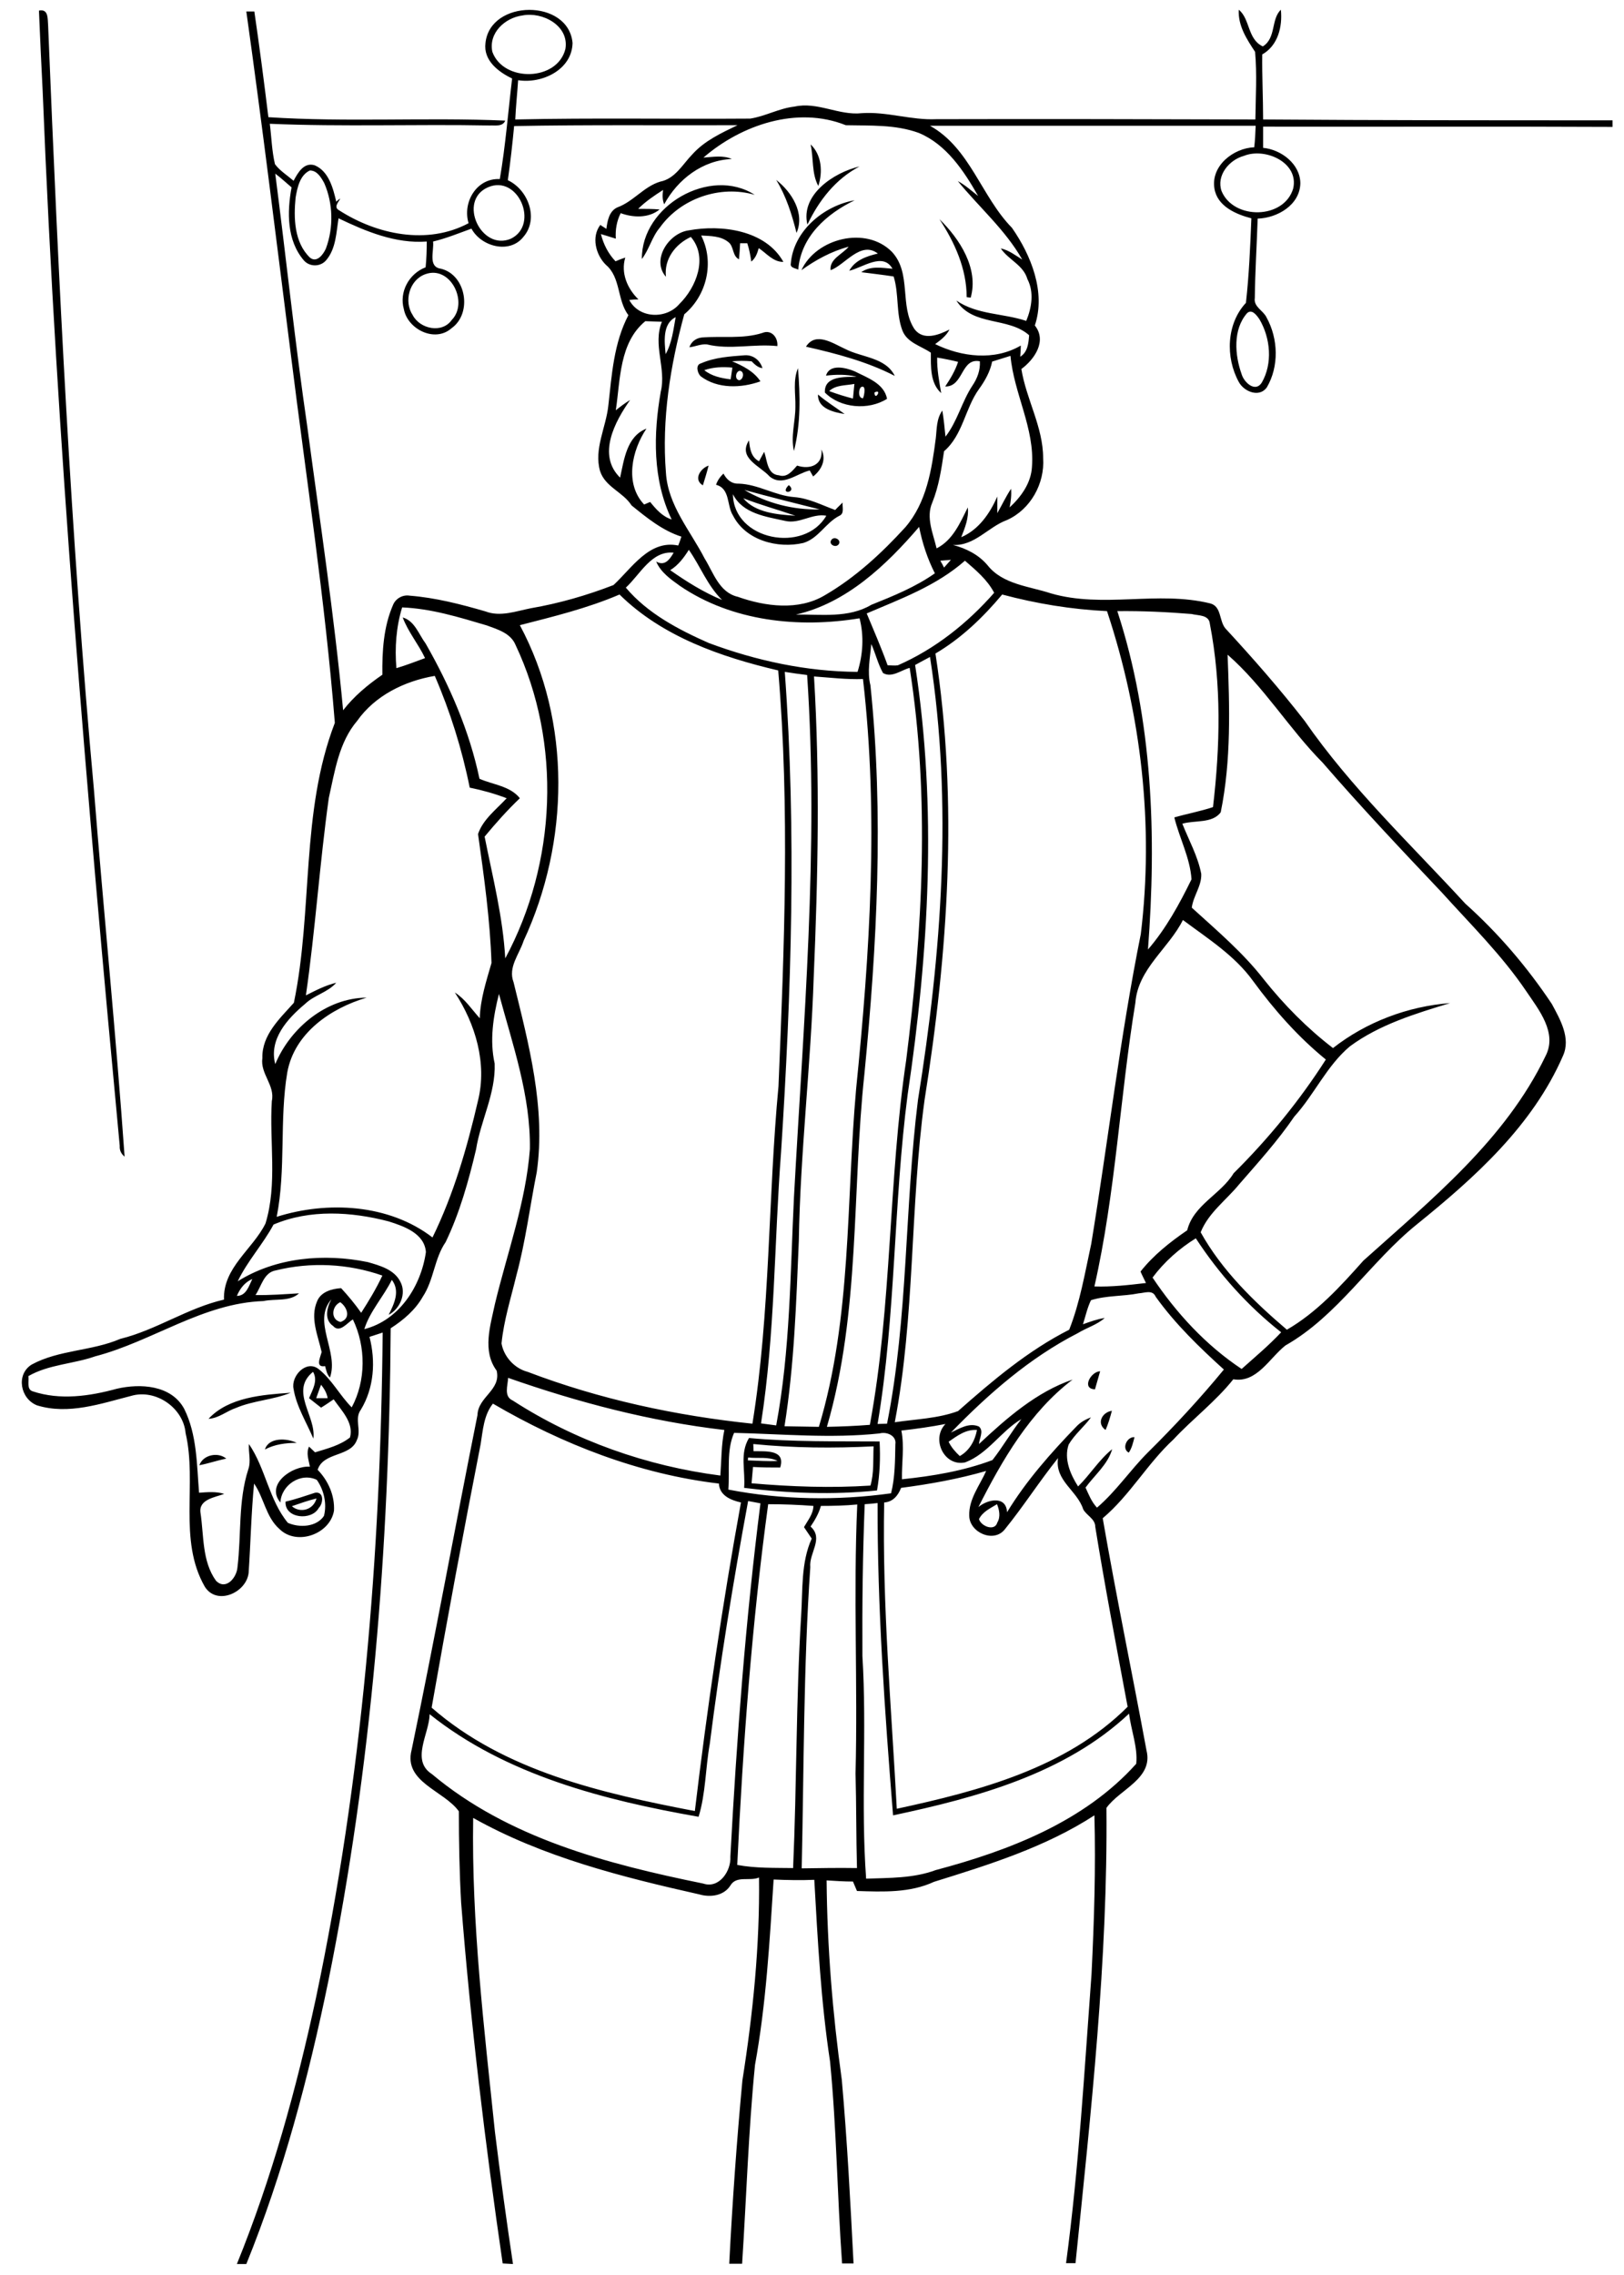 <?xml version="1.0" encoding="utf-8"?>
<!-- Generator: Adobe Illustrator 21.0.2, SVG Export Plug-In . SVG Version: 6.00 Build 0)  -->
<svg version="1.2" baseProfile="tiny" id="Layer_1" xmlns="http://www.w3.org/2000/svg" xmlns:xlink="http://www.w3.org/1999/xlink"
	 x="0px" y="0px" viewBox="0 0 567 794" overflow="scroll" xml:space="preserve">
<path d="M101.9,525.7c3,2.6,7.6,1.2,8.6-2.7C107.6,523.7,104.8,524.7,101.9,525.7 M99.7,524.1c3.5-0.8,6.9-2,10.3-3.1
	c3.2-0.5,2.9,3.7,1.3,5.3C108.8,530.9,99.3,530,99.7,524.1 M69.6,511.4c1.3-3.7,6.6-4.7,9.4-2.3C75.9,509.7,72.8,510.8,69.6,511.4
	 M394.1,507c-2.6-1.3-0.7-5.6,2-5.4C395.6,503.5,395.2,505.4,394.1,507 M261.2,508.7l-0.1,1c3.5,0.1,6.9,0.4,10.4,0.2
	C268.3,508.3,264.6,509.1,261.2,508.7 M263,504c0,0.6,0.1,1.9,0.1,2.5c4.1,0.1,11.3-0.7,9.3,5.7c-3.2,0-6.3,0-9.5-0.2
	c-0.2,1.9-0.3,3.8-0.5,5.7c13.8,1.2,27.7,1.7,41.5,0.8c1.3-4.4,0.9-9.1,1.1-13.7C291.1,505.5,277,505.4,263,504 M261.5,501.9
	c15.2,1.4,30.4,1.1,45.6,1.2c0.3,5.7,0.1,11.5-0.9,17.1c-15.4,1.6-31,1-46.4-0.9C260.3,513.2,258.2,507.4,261.5,501.9 M92.5,505.9
	c1.3-4.3,7.7-4,11.1-2.3C99.7,503.6,95.9,504.1,92.5,505.9 M386,499.1c-3.3-2.3-1.2-6.2,2.2-6.7C387.6,494.7,386.9,497,386,499.1
	 M72.8,495.2c7.1-7.6,18.9-8.4,28.7-9.1c-6.1,2.5-13,2.7-19.1,5.3C79.1,492.5,76.4,495,72.8,495.2 M382.3,484.9
	c-4.8-0.1-1.5-6.2,1.8-6.3C383.5,480.7,382.9,482.8,382.3,484.9 M290.3,188.4c1-1.4,3.6,0.1,2.5,1.6
	C291.7,191.4,289.1,189.9,290.3,188.4 M275.4,169.3C278.6,172,271.8,172.9,275.4,169.3 M259.5,173.9c4.2,5.1,12,5.7,18.2,6.1
	C271.6,177.9,265.4,176.2,259.5,173.9 M255.9,172.5c0.2,16.1,24.9,20.8,32.6,7.5c-5-0.9-9.4,3-14.4,1.8
	C267.4,180.3,259.3,179.3,255.9,172.5 M259.9,171c7.9,4.7,17.1,7,26.3,6.8C277.4,175.6,268.6,173.4,259.9,171 M250,169.2
	c0.5-1.5,1.4-2.8,2.6-3.9c1.1,2.1,2.8,3.6,5.3,3.5c6.8,0.2,12.7,4.2,19.4,4.7c5.1,0.4,9.6,2.8,14.3,4.5c0.8-0.9,1.7-1.7,2.6-2.6
	c-0.2,1.5,0.7,3.8-1.1,4.6c-4.8,2.4-7.3,7.9-12.6,9.5c-9,2.1-20.2-0.9-24.6-9.6C253.7,176.5,255,170.5,250,169.2 M245.4,169.4
	c-3.4-2-0.9-5.9,2-6.9C246.8,164.9,246.1,167.1,245.4,169.4 M268.7,166.3c-3.3-3.7-11.2-6.4-7.2-12.6c0.3,2.9,0.7,5.8,3.5,7.3
	c0.4-0.8,1.4-2.5,1.8-3.3c1.1,3,1,7.9,5.2,8.2c2.8,0.9,4.6-1.5,6.3-3.4c4.5,1.5,9.1-0.2,8.5-5.6c1.8,3.6,0,7.1-2.9,9.4
	c-0.3-0.5-0.9-1.6-1.2-2.1C278.1,165.3,273.2,170,268.7,166.3 M285.6,137.7c2.9,2.5,6.2,4.5,9.3,6.8
	C291.1,143.9,285.4,142.6,285.6,137.7 M277.7,142c0.1-4.5-0.9-9.2,0.9-13.5c0.8,9.6,1,19.4-1.4,28.9
	C276,152.3,277.7,147.2,277.7,142 M305.3,137C305.4,140.3,308.2,135.4,305.3,137 M300.5,135.2c-0.8,1-0.9,3.8,0.8,3.8
	C301.8,138,302.5,133.9,300.5,135.2 M289.5,136.5c2.7,1,5.5,1.9,8.3,2.6c0.2-1.7,0.3-3.4,0.5-5.1
	C295.2,134.6,291.8,134.3,289.5,136.5 M288.4,131.1c1.2-4.2,6.9-2.8,10-1.5c4.3,2.2,10.3,4.2,11.3,9.6c-6.5,4.1-16.3,3.3-21.7-2.2
	c-0.3-5.9,7-5.4,11.1-5.5C295.5,130.6,291.9,130.7,288.4,131.1 M258.3,129.4c-1.5,0.2-1.9,3.1-0.2,3.3
	C259.6,132.5,260,129.6,258.3,129.4 M245.9,129.2c2.6,2.1,5.9,2.8,9.2,3.2c0.2-1.4,0.4-2.7,0.6-4.1C252.4,128,249,128.1,245.9,129.2
	 M244.8,126.8c4.8-2.1,10.1-2.4,15.2-2.8c3-0.2,5.4,1.8,6.2,4.5c-1.6-0.2-2.7-1.3-3.8-2.4c-2.3-0.2-4.5-0.2-6.8,0
	c3.8,1.6,7.6,3.5,9.9,7c-6.7,2.4-15,2.7-20.9-1.8C243.5,130.2,242.7,127.3,244.8,126.8 M281.4,121c3.4-5.4,9.5-1.1,13.7,0.8
	c5.8,3,14.1,2.9,17.3,9.4C302.7,126.2,292,123.4,281.4,121 M245,117.8c7.1-0.6,14.3,0.6,21.2-1.6c3.1-1.3,5.5,1.6,5.2,4.6
	c-8.1-0.9-16.5,1.4-24.6-0.6c-2.1-0.2-4.1,0.8-6.1,1C241.3,119.3,243,118,245,117.8 M328,76.5c7,6.8,13.8,17.2,10.9,27.4
	c-0.4-0.1-1.1-0.1-1.4-0.2C337.5,93.8,333.3,84.6,328,76.5 M276.1,92c0.9-11.4,11.5-20.2,22.3-22.1c-9.8,4.7-18.8,12.7-19.7,24.2
	C277.7,93.6,275.8,93.5,276.1,92 M224.1,90.4C223.9,71.8,248,58,263.5,68c-12-3.5-25.8,1.2-33.1,11.4
	C227.6,82.7,226.7,87,224.1,90.4 M271,62.8c5.4,4.2,10.1,11.6,7.1,18.5C276.5,74.9,274.5,68.5,271,62.8 M281.9,78.4
	c-2.5-10.4,9.2-18.2,18.2-20.3C291.7,62.5,285.9,70,281.9,78.4 M283,50.4c3.9,3.6,4.3,9.7,2.7,14.5C283.3,60.5,284.1,55.1,283,50.4
	 M341.8,530.2c0.7,2.5,5.5,4.4,6.4,1.2c1.2-2,0.7-4.4-0.1-6.4C345.8,526.4,343.1,527.6,341.8,530.2 M301.9,525
	c-0.7,17.7-0.9,35.3-0.8,53c1.6,25.9-0.6,51.8,1.3,77.7c8.1-0.3,16.5-0.1,24.3-3c25.6-6.8,51.9-16.9,70-37.1
	c0.6-5.7-1.8-11.7-2.5-17.5c-22.4,21-53.2,29.3-82.4,35.5c-2.9-36.2-5.5-72.6-5.4-109C304.8,524.8,303.4,524.9,301.9,525
	 M286.6,525.6c-0.7,2.6-2.1,5-3.6,7.2c4.7,4.2-0.6,9.2-0.1,14.2c-2.4,35-2.2,70-3,105.1c6.4-0.1,12.9-0.2,19.3-0.1
	c-0.3-11-0.2-22-0.5-33c0.8-31.3-0.8-62.6,0.6-93.9C295.1,525.5,290.8,525.6,286.6,525.6 M268.2,525c-5.7,41.8-8.8,83.8-10.8,125.9
	c6.4,1.2,13,1,19.5,1.1c1.3-29.3,1-58.7,2.8-88c0.6-9-0.1-18.6,3.7-27c-0.9-1.3-1.8-2.7-2.7-4c1.3-2.3,3.2-4.5,3.3-7.4
	C278.8,525.2,273.5,525,268.2,525 M261.2,523.9c-5.2,28.1-9.8,56.4-13.4,84.8c-1.5,8.4-1.4,17.3-3.9,25.4
	c-33-5.8-67.2-14.5-93.9-35.8c-0.1,6.8-6.7,16.1,0.8,20.9c26.7,22.4,61.3,31.4,94.7,38.2c5.6,1.9,9.8-4.4,9.5-9.4
	c2.2-41.2,5.3-82.4,10.5-123.3C264.1,524.4,262.7,524.2,261.2,523.9 M350.8,533.8c-3.9,4.9-12.4,1-12.4-4.8
	c-0.2-5.8,3.7-10.6,5.9-15.6c-9.7,2.8-19.7,4.6-29.7,5.9c-1,2.6-2.8,4.9-5.9,5.1c-0.7,35.7,2.5,71.3,4.4,106.9
	c28.7-6.2,59.2-14.2,80.6-35.6c-3.9-20.9-7.9-41.8-11.3-62.8c0-2.8-3-3.9-4.2-6.1c-2.1-6.6-10-10-8.8-17.9
	C362.9,517,357.3,525.8,350.8,533.8 M256.3,500.1c-2.7,6.1-1.5,13.3-2,19.8c18.6,3.6,38,3.9,56.8,1.3c1.4-5.5,1.4-11.5,1.5-17.1
	c0.5-3-3-4.5-5.5-3.8C290.2,502.1,273.1,500.5,256.3,500.1 M331.2,503.2c0.9,1.9,2.3,3.5,3.9,5c3.4-1.9,5.3-5.4,6-9.1
	C337.2,498.8,334.1,501.2,331.2,503.2 M337,510.4c-7.4,1.6-12-8.2-6.9-13.4c-5.1,1-10.2,1.7-15.4,2.3c1.1,5.6,0.1,11.3,0.2,17
	c10.7-1.1,21.5-2.9,31.6-6.7c3.6-4.6,6.5-9.7,10.1-14.3C349.5,499.5,344.9,507.4,337,510.4 M172.1,489.9c-3.2,4-3.5,9.3-4.3,14.2
	c-6,30.6-11.7,61.2-17.1,91.9c25.4,22.2,59.6,29.9,91.9,36.1c4.3-36,9.6-72,16.1-107.7c-3.5-0.8-7.5-2.4-7.7-6.6
	C223.1,514.5,196.4,504.1,172.1,489.9 M112.1,483.3c-0.6,1.5-1.1,3.1-1.7,4.7c1,0,3,0,4,0C114.1,486.2,113.2,484.7,112.1,483.3
	 M177.4,480.9c-0.1,2.7-1.6,6.5,1.6,7.9c21.8,14.1,46.9,22.9,72.5,26.2c0.4-5.3,0.3-10.7,1.4-15.9
	C227.1,496.1,201.9,489.5,177.4,480.9 M118.9,461.4c3.8-1.3,2.3-5.2-0.1-6.9C115.8,455.8,115.3,460.6,118.9,461.4 M397.6,451.4
	c-5.5,1.1-11.3,0.7-16.7,2.4c-1.3,2.7-1.9,5.6-2.8,8.4c2.5-0.9,5-1.8,7.6-2.2c-2.7,2.4-6.3,3.4-9.4,5.3
	c-16.8,8.6-31.2,21.2-44.3,34.7c3-1.4,6.4-3.6,9.8-2.1c1.8,1.6,0.1,4.1,0,6.1c9.6-9,20.1-18.2,32.7-22.5
	c-14.9,11.3-24.6,28.1-32.9,44.5c3.2-2.7,9.7-4.1,10,1.8c6.7-11,15.3-20.7,24.2-29.9c1.4-1.5,3.2-2.5,5.1-3.2
	c-2.4,3.3-5.7,5.9-7.8,9.5c-1.7,5,0.6,10.4,3.3,14.6c4.2-4.1,7.3-9.3,11.9-13c-1.5,5.3-6.1,9-9.3,13.4c1.1,2.4,2.1,5,4,7
	c6.6-5.6,11.6-13.1,17.8-19.3c9.3-9.2,18.2-18.8,26.5-28.9c-8.6-7.8-17-15.9-23.8-25.4C402.4,450,399.6,451.3,397.6,451.4
	 M82.7,452.3c3.3,0,4.2-3.5,5.4-5.9C85.5,447.5,83.8,449.7,82.7,452.3 M96.3,443.4c-4.2,0.7-5,5.5-7.1,8.6
	c5.1,0.1,10.1-0.3,15.2-0.6c-3.2,3-8.4,1.8-12.4,2.7c-21.2,0.7-38.8,14.1-58.8,19.3c-7.7,2.7-16.2,2.8-23.3,6.9
	c0.3,1.7-0.7,4.6,1.5,5.3c9.6,3.2,19.9,1.7,29.4-0.9c8.2-1.9,19-1.3,23.5,7c4.5,9,4.4,19.5,5.2,29.3c2.9-0.2,5.9-0.5,8.8,0.4
	c-3.2,1.2-9,1.9-8.3,6.6c1.2,7.9,0.5,16.9,5.4,23.7c3.4,3.5,7.2-1,7.5-4.6c1.4-11.4,0.2-23.2,3.8-34.3c1-2.9,0-5.9,0.2-8.8
	c5.8,8.4,7,19.5,13.6,27.5c4,1.8,10,1.5,12.6-2.4c1.1-4.2,0-9.1-2.5-12.6c-5.6-2.7-12.4,1.8-12.7,7.9c-5.3-6.3,4.1-12.9,10.3-12.5
	c-0.4-2.3-1.4-4.7-0.3-7c0.5,0.5,1.6,1.5,2.1,2c4.2-1.3,8.7-2.4,12.2-5.2c1.4-5.1-3-9.4-5.7-13.3c-1.5,1-2.9,2-4.4,2.9
	c-1.4-1.1-2.8-2.2-4.2-3.3c1.2-2.9,3.2-6.1,1.4-9.2c-8.3,6.7,1.2,15.5,0.1,23.3c-2.4-5.7-5.9-11.2-6.9-17.3c-1-4.5,4.4-10.3,8.7-7
	c4.7,3.7,7.4,9.2,11.6,13.4c5-9.3,5-21.2,0.4-30.7c-2,1.2-4.6,4.9-6.9,2.3c-3.2-2.2-2.2-6.4-0.6-9.3c-6.8,7.8,2.7,18.2-0.5,27.3
	c-1.1-1.1-1.3-2.6-1.7-4c-3.5,0.6-1.7-3-1.2-4.9c-1.3-5.8-4.1-11.9-1.6-17.7c1.3-3.3,5.1-4.4,8.4-4.6c2.5,2.7,4.9,5.6,7,8.6
	c2.7-4.2,5.3-8.5,7.4-13C121.5,441,108.4,440.4,96.3,443.4 M402.4,445.9c8.3,12.4,18.6,23.6,31.1,31.9c4.7-4.2,9.5-8.2,13.8-12.8
	c-11.7-9.2-21.7-20.4-29.8-32.8C411.7,435.8,406.5,440.4,402.4,445.9 M95.5,427.4c-3.7,6.9-9.1,12.7-12.5,19.8
	c13.4-8.4,30.2-9.8,45.4-6.7c4.2,1.2,9.3,2.6,11.4,6.9c2.2,4.1-0.2,9.5-4.1,11.5c1.9-3.8,4.1-8.3,1.1-12.2c-2.9,5.9-7.7,11-9.6,17.2
	c12.2-3.1,19.8-15,21.5-26.9c-0.5-6.5-7.6-9-13-10.7C122.7,422.9,108.2,422,95.5,427.4 M413,321.1c-5,10-15.7,17-16.6,28.9
	c-5.4,32.9-6.9,66.4-14.3,99c6,0.2,12-0.5,18-1.2c-0.6-1.3-1.3-2.6-1.9-4c4.5-5.7,10.3-10.3,16.3-14.4c2.2-8.9,11.7-12.5,16.2-19.9
	c12.1-12,23-25.3,32.2-39.7c-9.7-7.9-18-17.3-25.4-27.4C431.1,333.5,421.7,327.6,413,321.1 M284.2,236.1c2.1,34.9,1.4,70-0.1,104.9
	c-1,30.7-4.7,61.3-5.2,92c-0.9,21.7-1.6,43.4-5,64.8c4,0.1,8,0.1,12,0.2c11.5-38.2,9.5-78.6,13-117.9c4.8-47.5,7.9-95.5,2.4-143.1
	C295.6,237.2,289.9,236.5,284.2,236.1 M124.7,251.6c-6.4,7.5-7.8,17.6-9.9,26.9c-3.2,22.9-4.7,46-8,68.9c3.4-1.7,6.8-3.5,10.6-4.4
	c-3,3.4-7.7,4.3-10.9,7.4c-6.1,5.1-12.7,12.3-10.4,21c5.3-12.7,17.9-23.1,31.9-23.2c-12.5,3.7-25.2,12.3-27.7,26.1
	c-2.8,16.6-0.4,33.8-3.7,50.4c17.7-5.6,39.2-4.5,54.4,7.2c7.4-15.1,12.1-31.4,15.9-47.8c3.2-13-0.9-26.7-8.1-37.7
	c3.6,2.3,5.9,5.9,8.7,9c0.2-6.7,2.3-13,4.1-19.3c-0.5-15.1-2.6-30.1-4.7-45c1.7-5.1,6.4-8.6,10-12.5c-4.2-1.6-8.5-2.8-12.9-3.7
	c-2.7-13.4-6.8-26.5-12.2-39C141.2,237.7,130.9,242.8,124.7,251.6 M274,234.5c4.1,55.8,2.3,111.9-1.3,167.6
	c-2.4,31.6-2.1,63.4-7,94.7c1.8,0.2,3.5,0.5,5.3,0.7c4.9-26.2,4.9-53,6.2-79.6c3.3-60.7,8.7-121.5,4.6-182.3
	C279.2,235.3,276.6,234.9,274,234.5 M428.6,228.5c0.7,18.3,1.3,36.9-2.4,55c-2.9,4-9.1,2.7-13.4,4c2.3,5.8,5.4,11.3,6.6,17.5
	c0.2,4.2-2.8,7.7-3.3,11.8c8.8,8,17.9,15.7,25.2,25.1c7.1,8.9,15.1,17,24.1,23.9c11.6-9.1,26.2-14.6,40.9-15.7
	c-12.2,3.7-24.7,7.5-35,15.1c-8.1,6.8-12.4,16.8-19.4,24.5c-5.8,8.5-12.6,16-19.3,23.7c-4.5,5.5-10.7,9.9-13.4,16.7
	c7.4,13.3,18.6,24.2,30.1,34C459.7,458.1,468,449,476,440c23.7-21.3,49.5-42.1,63.6-71.4c4.2-8.1-2.3-16.1-6.7-22.6
	c-8.5-12.6-19.4-23.3-29.5-34.5c-14.1-14.9-28.2-29.8-41.6-45.3C450,254.3,441.3,239.6,428.6,228.5 M319.5,232.1
	c7.7,49.7,4.8,100.4-2.6,149.9c-5,38.2-4.1,77-10.5,115c1.1,0,2.2-0.1,3.3-0.1c7.4-37.2,6.1-75.4,10.8-113
	c8.2-51,12.2-103.3,4.2-154.6C323,230.2,321.3,231.1,319.5,232.1 M304.2,224.8c-0.4,4.8-1.5,9.6-0.3,14.4
	c4.7,45.1,2.3,90.6-2.1,135.6c-4.4,41-1.4,83.1-13.1,123.2c5-0.1,10-0.3,15-0.7c7.8-42,6.4-85.2,12.7-127.4
	c5.7-45.3,8.3-91.5,1.2-136.8c-3,0.8-6.3,3.6-9.3,1.8C306.5,231.7,305.7,228.1,304.2,224.8 M390.1,213.3
	c12.4,38,13.7,78.6,10.7,118.1c6.3-7.3,11-15.9,15.2-24.5c-0.5-7.5-4.2-14.3-6-21.6c4.5-1.3,9-2.1,13.5-3.6c2.5-21.3,3-42.9-1.1-64
	c-0.3-3.2-4.1-2.8-6.4-3.4C407.4,213.6,398.8,213.2,390.1,213.3 M140.4,212c-2.1,6.9-2.6,14.1-2,21.2c3.4-1,6.7-2.3,10-3.5
	c-2.3-4.9-5.9-9.1-7.8-14.2c4.2,1.2,5.6,5.9,8,9.1c8.4,14.7,15.3,30.5,18.8,47.2c4.7,2.1,10.7,2.5,14.1,6.8
	c-4.4,4.2-8.4,8.7-12.3,13.4c2.8,14.1,6.4,28.1,7.2,42.5c17.9-33.3,19.8-75.1,3.6-109.4c-1.7-4.1-6.2-5.4-10-6.8
	C160.2,215.4,150.5,212.4,140.4,212 M326.6,228.1c8,51.7,4.4,104.4-3.8,155.8c-5.1,37.3-3.3,75.4-10.4,112.5
	c7.4-1.1,15.1-1.3,22.1-3.9c12-10.6,24.4-21.1,38.8-28.4c3.8-9.6,5.5-19.9,7.7-30c5.9-36,10.1-72.3,17.3-108.1
	c4.6-37.8,0.2-76.6-11.8-112.7c-12.4-0.6-24.6-2.6-36.6-5.8C343.2,215.5,335.6,222.8,326.6,228.1 M181.5,218.2
	c18.1,33.8,17.3,75.8,1.3,110.2c-1.5,4.7-5.5,9.2-3.5,14.4c5.3,21.6,11.3,43.9,8.1,66.3c-2.4,12-3.9,24.2-7.1,36
	c-1.9,7.9-4.4,15.7-5.2,23.8c0.8,4.6,4.5,8.7,9.1,9.9c25.2,9.6,51.7,15.3,78.5,18.1c6.3-38.9,5.4-78.6,9.1-117.8
	c2-48.3,4-96.8-0.1-145.1c-20-4.7-40.5-11.8-55.4-26.5C205.1,212.3,193.2,215.2,181.5,218.2 M302.6,214.1c2.5,6,5.1,12,7.3,18.1
	c1.2,0,2.4,0.2,3.6,0c13-5.7,24.3-14.7,33.6-25.3c-2.4-4.6-6.4-7.9-10.2-11.2C326.9,204.5,314.5,209,302.6,214.1 M328.3,195.7
	c0.5,0.8,0.9,1.6,1.3,2.4c0.8-0.9,1.6-1.8,2.4-2.7C330.8,195.5,329.5,195.6,328.3,195.7 M218.5,205.1c7.6,9,18.3,14.6,28.9,19.3
	c16.6,6.2,34.2,10,52,10.1c1.9-6,2.3-12.6,0.7-18.7c-21.2,3.5-44.5,1.1-62.7-11.3c-3.2-2.3-6.7-4.7-8.3-8.5c3,1.7,4.7-0.7,6.1-3.1
	C227.5,192.1,223.5,200.5,218.5,205.1 M240.5,191.9c-1.7,2.7-3.7,5.4-6.5,7.1c5.7,4,11.6,7.7,18.1,10.4
	C247,204.4,244.5,197.6,240.5,191.9 M277.9,214.5c8.8-0.1,18.4,1.3,26.3-3.4c7.7-3.1,15.4-6.2,22.2-11c-2.6-5.1-4.4-10.6-5.5-16.2
	C309.4,197.3,295.5,210.5,277.9,214.5 M346.4,126.2c-0.7,3.5-2.5,6.7-4.6,9.6c-4.9,6.8-5.6,16-12.2,21.7c-0.9,6.1-1.8,12.2-4.1,17.9
	c-2.3,5.2,0.3,10.8,1.5,16c5.7-2.9,8.2-8.9,10.9-14.3c0.4,3.7-1,7.1-2.3,10.4c6.1-2.6,10-8.3,12.6-14.2c0,1.9,0,3.8,0,5.8
	c1.6-2.8,3-5.8,4.8-8.5c0.2,2.2-0.1,4.4-0.5,6.5c4-3.7,7.5-8.5,7.8-14.2c1-13.4-6.3-25.5-7.5-38.7
	C350.7,124.9,348.5,125.5,346.4,126.2 M225.3,112.1c-9.1,7.5-8.7,20.4-10.3,31.1c1.6-1.3,3.2-2.5,5-3.6c-5.3,7.5-11.6,19.2-3.5,27.1
	c1.4-6.3,2.3-14.4,9.2-17.1c-5.1,7.6-7.7,19.2-0.8,26.5c0.5-0.2,1.5-0.7,2.1-0.9c2.1,2.6,4.3,5.1,7.5,6.1
	c-6.7-13.9-6.4-29.8-3.8-44.6c2-8.1-2.9-16.4,0.4-24.4C229.2,112.2,227.3,112.2,225.3,112.1 M232.4,123.6c2.2-3.9,2.7-8.5,3.5-12.9
	C231.2,113,232,119.4,232.4,123.6 M435.4,109.3c-5,5.7-4.3,14.6-1.9,21.3c0.8,2.8,4.7,6.5,7,3c3.9-6.7,3.1-15.6-0.8-22.2
	C438.8,110.1,437.1,107.7,435.4,109.3 M148.5,95.7c-5.6,2-7.6,9.5-4.4,14.3c2.5,4.8,10.2,6.5,13.6,1.7
	C163.7,105.6,157.3,92.5,148.5,95.7 M170.3,65.4c-10.6,4.7-2.3,22.4,8.1,17.9C188.4,78.4,180.9,60.7,170.3,65.4 M108.2,59.5
	c-3.5,1.6-4.4,6-5,9.5c-0.7,7.1-0.5,15.6,5,20.9c2.4,2,4.7-1.1,5.6-3.2c2.7-7.3,2.5-15.7-0.6-22.8C112.1,61.9,110.7,59.5,108.2,59.5
	 M434.3,54.4c-5.2,1.4-9.7,6.9-7.8,12.3c4.2,10.1,21.8,9.9,25-0.9C453.6,56.7,441.7,51.4,434.3,54.4 M179.5,44
	c-0.6,6.3-1.3,12.6-2.2,18.9c7.1,3.3,10.9,13.4,5.5,19.7c-4.8,6.2-14.8,3.5-18.2-2.8c-4.4,1.6-8.8,3.4-13.4,4.5
	c0.4,3.3-1.9,8.9,2.8,9.5c8.8,2.2,11,15.6,3.6,20.8c-5.8,5.1-15.3,0.3-16.6-6.7c-1.7-6,1.8-12.4,7.6-14.6c0.3-3,0.4-6,0.4-9
	c-10.9,0.8-21.2-3.5-30.8-8.1c-0.8,5-0.9,10.6-4.3,14.6c-2,2.4-5.8,2.4-7.8,0.1c-6-7-5.9-16.9-4.3-25.5c-1.9-1.6-3.7-3.3-5.7-4.8
	c3.8,29.4,6.9,59,11.2,88.4c4.4,32.9,9.4,65.8,12.5,98.9c3.8-4.9,8.6-8.9,13.7-12.4c-0.1-8.2,0.4-16.7,3.7-24.3
	c0.9-2.3,3.4-3.7,5.8-3.3c9,0.7,17.9,3,26.5,5.5c5.2,2,10.7-0.1,15.8-1.1c9.9-1.7,19.6-4.5,28.9-8.1c6.4-5.9,12.5-15.9,22.6-13.8
	c0.4-1,0.8-2.1,1.1-3.1c-6.6-2.1-12.1-6.6-17.4-10.9c-3-4.7-9.2-6.4-11-12c-2.2-7.7,2.1-15.2,2.9-22.9c1.2-10.7,1.9-21.8,7-31.5
	c-4-5.2-2.6-13.2-7.9-17.6c-3.5-3.5-5.1-9.7-1.9-13.9c0.5,0.4,1.6,1,2.1,1.4c0.4-2.8,0.9-6.1,3.8-7.5c5.6-2,9.3-7.3,15-9
	c5.2-1,7.8-6,11.2-9.5c4.3-4.8,10.2-7.5,15.8-10.2C231.6,43.8,205.5,43.5,179.5,44 M245.6,55c3.3-0.2,6.8-0.9,9.9,0.5
	c-10.2,0.4-18.9,7.1-23.6,15.8c-0.7-1.6-0.6-3.3-0.4-5c-3.1,2-6.1,4-8.7,6.6c2.5,0,5,0,7.5,0.2c-3.8,3.1-9.2,2.9-13.6,1.3
	c-1.4,2.8-1.9,5.8-1.7,8.9c-1.7-0.5-3.4-1.1-5.2-1.6c0.9,3.6,2.6,6.9,5.1,9.5c1.1-0.5,2.2-0.9,3.4-1.3c-1.6,5.4,0.7,10.8,4.6,14.6
	c-0.8,0-2.4,0.1-3.2,0.2c3.4,6.5,12.9,6.8,17.5,1.4c5.9-5.8,10.1-16.3,4-23.4c-5.4,2.5-9.4,7.7-8.7,13.9c-5.2-5.9,1-15.3,8-16.2
	c11.4-2.1,26.8-0.1,33,11c-3.5,0.1-5.9-3-8.6-4.8c-0.5,1.8-1.1,3.5-2.6,4.7c-0.3-2.1-0.7-4.3-1.4-6.4c-0.6,0-1.9,0-2.5,0
	c-0.1,1.9-0.2,3.7-0.4,5.6c-2.4-1.2-1.7-4.5-3.7-6c-2.7-2.2-6.3-2.1-9.5-2.3c4.7,9.3,2,20.9-5.9,27.5c-4.9,17.9-7.9,36.7-6.4,55.3
	c0.7,11.4,8.5,20.2,13.5,29.9c3.1,5,5.1,11.9,11.6,13.4c9.6,3.4,21.2,4.9,30.3-0.5c10.7-6.2,19.9-14.7,28.2-23.8
	c7.4-8.6,9.2-20.1,10.6-30.9c0.4-3.3,0.2-6.9,2.3-9.8c0.5,3,0.8,6,1.1,9.1c4.2-5.4,5.7-12.2,9.4-17.8c1.7-2.5,2.8-5.4,2.6-8.5
	c-6.7-1.3-5.6,8.9-12.1,8.8c1.8-2.7,3.5-5.5,4.5-8.6c-2.4-0.6-4.9-1.1-7.3-1.5c-0.1,4.2,0.7,8.3,1.4,12.4c-3.9-3.5-3.6-9.3-3.6-14.1
	c-3.5-2.4-8.4-3.5-10-7.9c-2.2-6-1.1-12.6-3-18.7c-3.8-0.6-7.5-1-11.3-1.5c3.2-2.3,7.3-1.5,10.9-1.2c-3.3-5.9-10.4-0.4-15.1,0.7
	c2-3.7,6.1-5.1,10-6c-6-4.6-11.5,4-16.5,5.8c-0.5-3.9,4.2-5.6,6.3-8.2c-6,1.6-11.5,4.6-16.5,8.2c5.1-11.1,22.5-15.6,31.6-6.4
	c7,7.5,2.5,18.9,7.9,27c3.1,4.1,8.5,2,12.2,0.1c-1.1,2.2-3.1,3.7-5,5.1c9.2,4.5,20.7,5.9,29.9,0.5c0,1-0.1,2.9-0.2,3.9
	c2.6-1.6,2.9-4.7,3.1-7.5c-7.3-6.5-19.7-3-25.4-12.1c7.3,5,16.3,4.4,24.4,7.1c1.9-4.6,2.8-10,0.4-14.6c-1.4-4.9-6.6-6.7-9.3-10.7
	c2.8,0.6,5.1,2.4,7.5,3.9c-5.9-10.4-15.1-18.3-22.5-27.4c2.6,1.4,4.8,3.4,7.1,5.2c-5-8.8-11.1-18-20.7-22c-8.2-3-17-2.5-25.5-2.7
	C278.3,36.9,258.8,43.6,245.6,55 M182.4,5.4c-6.1,0.8-11.9,6.1-10.5,12.7c3.9,10.7,22.7,10.3,25.5-1C198.8,8.9,189.3,4,182.4,5.4
	 M86,4c0.7,0,2.1,0,2.8,0c1.8,12.3,3.4,24.6,4.9,36.9c27.5,1.8,55.1,0,82.7,1.2c-0.9,2.2-3.5,1.6-5.4,1.7
	c-25.6-0.5-51.2,0.5-76.8-0.6c0.6,4.7,0.7,9.5,1.8,14.1c1.7,2.3,4.3,3.9,6.5,5.8c1.5-2.8,3.6-6.6,7.4-5.4c4.9,2.1,6.4,8,7.5,12.7
	c0.3-0.3,1-0.9,1.4-1.1c-0.7,1.4-2.4,3-0.4,4.1c13.2,8.5,30.8,12.2,45.2,4.5c-2.2-7.3,2.8-15.8,10.9-15.4c2-11.6,2.9-23.4,4.3-35.1
	c-4.8-2.3-10.1-6.3-9.3-12.4c1.6-15.3,29-15.5,30.4,0c-0.2,9.4-10.7,14.3-19,13c-0.3,4.6-0.8,9.1-1,13.7c27.3-0.6,54.7-0.1,82-0.3
	c5.3-0.8,10.1-3.6,15.5-4.2c8-1.8,15.5,3.2,23.5,2.3c8.8-0.6,17.2,2.5,26,2.1c37.1-0.1,74.3,0,111.4,0.1c0.1-7.9,0.6-15.8-0.1-23.6
	c-2.9-4.4-6-9.1-5.7-14.7c4,3.2,3,10.3,8.4,12.8c4.7-2.9,2.8-9.5,6.3-12.8c0.6,5.9-1,12.5-6.5,15.6c-0.1,7.6,0.3,15.1,0.3,22.7
	C481.7,42,522.4,42,563,42c0,0.6,0,1.8,0,2.3c-40.7-0.2-81.4,0-122-0.1c0,2.5,0,4.9,0,7.4c6.3,0.6,12.9,5.6,13,12.3
	c-0.1,7.6-8,12.2-14.9,12.4c-0.3,9.2-0.9,18.5-1,27.7c-0.5,3.1,3,4.4,4.1,6.8c4.1,7.4,4.4,17.1,0.1,24.4c-2.6,3.7-8,1.5-9.8-1.9
	c-4.7-8.6-4.3-20.3,2.5-27.6c1.1-9.8,1.5-19.6,1.9-29.5c-5.4-1.4-11.9-4.2-12.9-10.4c-1.3-7.9,6.6-14.1,13.9-14.4
	c0.3-2.5,0.4-5,0.5-7.5c-37.9,0-75.8,0-113.7,0c14,7.8,17.9,24.7,28.6,35.6c6.7,9.6,11.9,22.5,8,34.1c4.3,5.4-0.1,11.8-4.7,15.2
	c1.7,10.6,7.6,20.2,7.6,31.1c0.6,8.9-4.4,17.9-12.6,21.6c-6.6,2.4-11.3,9.1-18.9,8.7c4.6,1.2,9,3.4,12.1,7.1
	c5.3,6.7,14.5,7.3,22.1,9.8c18.2,5.3,37.3-1,55.6,3.5c4,1,3.1,6,5.3,8.7c9.6,10.4,19,21.1,27.7,32.3c16.2,23.4,37,43,56.1,63.8
	c11.5,10.3,21.6,22.1,30.2,35c2.9,5.4,6.7,11.9,3.9,18.1c-10.6,24.4-30.8,42.5-51.1,58.9c-16.2,13.1-27.5,31.8-45.8,42.2
	c-5.6,4.4-10,13.2-18.2,11.8c-6.2,7.8-14.2,13.8-20.9,21c-9.1,8.4-15.2,19.5-24.7,27.5c4.7,27.1,10.3,54.1,15.3,81.1
	c2.4,9.8-9.4,13.5-14,20c0.5,53.1-5.4,106.1-10.8,158.9c-0.8,0-2.5,0-3.3,0c4.5-33.5,6.4-67.3,8.9-101c0.9-18.4,1.5-36.9,1-55.3
	c-17.1,11.1-36.7,17.2-56,23.2c-8.4,3.9-17.8,3.5-26.9,3.2c-0.5-1.1-0.9-2.2-1.4-3.3c-3.1,0-6.2-0.2-9.2-0.4
	c0.2,23.3,2.1,46.6,5.3,69.6c1.9,21.3,3,42.7,4.1,64.1c-1,0-3,0-4,0c-1.7-23.5-1.9-47-4.2-70.5c-3.2-21-4.3-42.2-5.5-63.4
	c-4.7,0.2-9.4,0.1-14.2-0.1c-1.4,21.6-2.6,43.3-6.5,64.7c-2.3,23.1-3,46.3-4.5,69.4c-1.5,0-3,0-4.5,0c1.1-21.4,2.6-42.7,4.6-64
	c3.7-23.4,6.1-47.1,5.8-70.8c-3.3,1.4-7.9-0.8-10,2.8c-2.3,3.6-7,4.2-10.8,3.1c-27.1-6.1-54.6-13-79-26.7
	c-0.6,36.7,3.8,73.1,7.6,109.6c1.9,15.4,4,30.8,6.3,46.1c-1.2-0.1-2.4-0.1-3.6-0.2c-6.1-41.8-11.2-83.8-14.5-125.9
	c-0.6-10.6-0.8-21.3-0.8-31.9c-5.1-7.2-19.4-10.2-16.5-21.4c8.1-38.9,15.2-78,23-116.9c0.2-6.4,8.3-8.7,6.7-15.5
	c-5.1-6.9-2.2-15.7-0.6-23.3c4.3-17.9,10.8-35.5,12.2-54c0.3-18.6-6-36.4-10.8-54.2c-2,7.9-3.3,16.2-1.5,24.3
	c0.4,10.4-4.9,19.9-6.5,30c-2.6,11-5.7,22.1-10.6,32.3c-4,5.8-4.1,13.2-8,19.1c-2.6,4.6-6.7,8.1-11.2,11c-0.5,76.4-6.6,153-21.8,228
	c-6.9,33.5-15.7,66.8-28.6,98.6c-0.8,0-2.5,0-3.3,0c12.2-30,20.8-61.3,27.6-92.8c16.1-76.3,22.6-154.4,23.3-232.3
	c-1.5,0.5-3,1-4.6,1.5c2.2,8.5,1.6,17.8-3,25.4c-2.4,3.2,0.3,7.2-1.4,10.6c-2.2,6-11.7,4.1-13.7,10.4c3.7,3.8,6,9,5.7,14.3
	c-1.4,8.2-13,12.3-19,6.4c-4.8-4.2-5.4-10.9-8.9-15.9c-1,10.4-1.2,20.8-1.9,31.2c-0.8,6.9-11.1,11.5-15.3,4.8
	c-9.4-16.4-2.6-36-6.7-53.6c-0.8-8.9-10.5-15.5-19-13c-10.6,2.7-21.9,6.7-32.9,3.3c-5.8-2.3-7.4-10.7-1.9-14.2c9.5-5.2,21-4.7,31-9
	c12.6-3.1,23.5-10.8,36.2-13.7c-0.4-11.2,10.1-17.6,14.5-26.6c4.2-13.8,1.3-28.5,2.2-42.7c1.2-5.5-4.1-9.5-3.3-15
	c-0.2-8.1,6.1-13.8,11-19.3c6.7-32.2,2.3-66.5,14.3-97.7c-3.4-42.8-10-85.4-15.3-128.1C96.5,84,91.6,43.9,86,4 M13.6,3.7
	C17,3,16.6,6.6,16.8,8.9c3.6,89,7.9,178,16,266.8c3.4,42.7,7.7,85.3,10.7,128c-1.2-1-1.8-2.2-1.7-3.8c-11.5-122.5-22-245.1-26.9-368
	C14.4,22.5,14,13.1,13.6,3.7"/>
</svg>
